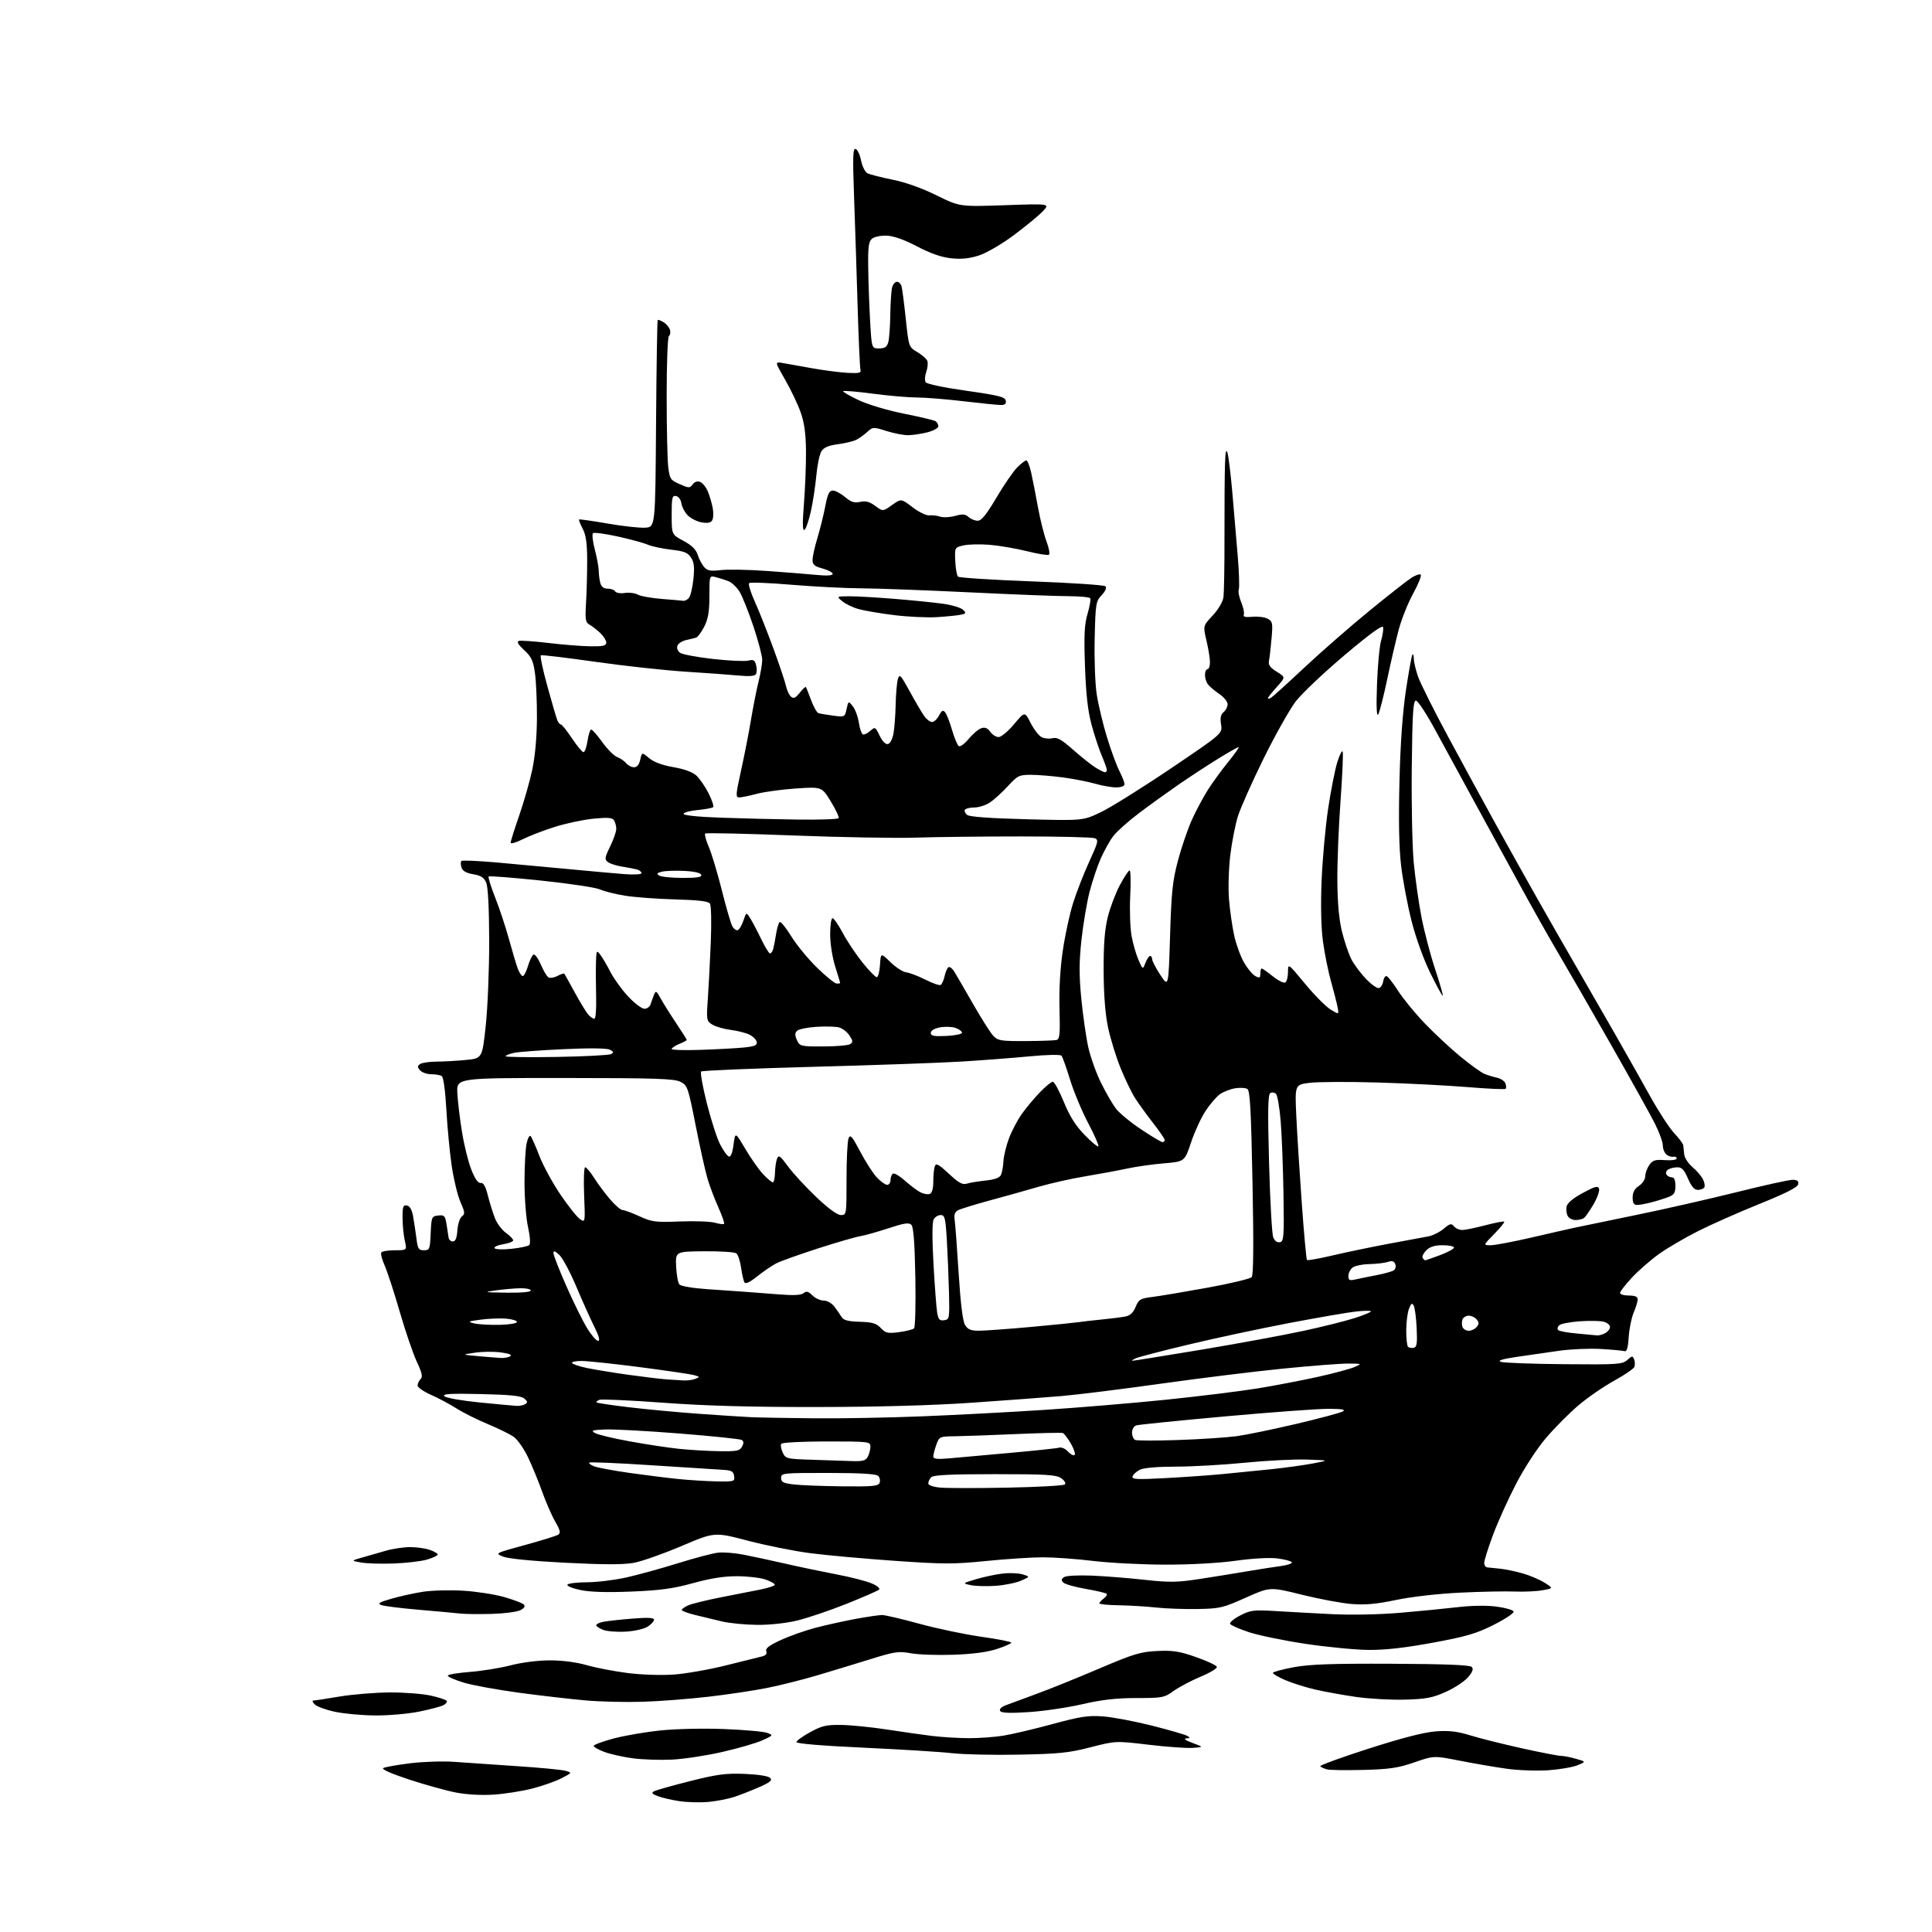 <?xml version="1.0" encoding="UTF-8" standalone="no"?>
<svg 
  version="1.1" 
  xmlns="http://www.w3.org/2000/svg" 
  xmlns:xlink="http://www.w3.org/1999/xlink" 
  xmlns:svg="http://www.w3.org/2000/svg"
  xmlns:rdf="http://www.w3.org/1999/02/22-rdf-syntax-ns#"
  xmlns:cc="http://creativecommons.org/ns#"
  xmlns:dc="http://purl.org/dc/elements/1.1/"
  viewBox="0 0 768 768"
  width="768"
  height="768"
>
<style>svg {background-color: white; }</style>"
<path stroke="none" fill="black" fill-rule="evenodd" d="M281.50,716.30C278.20,716.59 273.02,716.44 269.99,715.98C266.96,715.51 263.13,714.62 261.49,714.00C259.17,713.11 258.83,712.68 260.00,712.06C260.82,711.61 267.25,709.80 274.28,708.03C285.01,705.32 288.48,704.86 295.98,705.15C301.25,705.36 305.40,706.00 306.13,706.73C307.10,707.70 306.21,708.46 301.93,710.35C298.94,711.67 294.48,713.43 292.00,714.26C289.52,715.09 284.80,716.01 281.50,716.30zM196.42,713.38C191.62,713.71 185.71,713.40 181.42,712.59C177.53,711.85 169.10,709.52 162.68,707.41C155.53,705.06 151.53,703.28 152.35,702.83C153.08,702.42 157.91,701.56 163.09,700.92C168.27,700.29 176.10,700.04 180.50,700.36C184.90,700.69 196.00,701.45 205.17,702.05C214.34,702.64 223.12,703.48 224.67,703.90C227.50,704.67 227.50,704.67 223.17,706.90C220.79,708.12 215.57,709.96 211.58,710.98C207.59,712.00 200.77,713.08 196.42,713.38zM542.00,703.57C535.12,703.75 528.60,703.66 527.50,703.35C526.40,703.05 525.19,702.51 524.81,702.15C524.44,701.79 533.08,698.63 544.02,695.12C557.50,690.80 566.15,688.58 570.83,688.24C576.11,687.87 579.35,688.25 584.62,689.88C588.40,691.05 597.58,693.34 605.00,694.98C612.42,696.63 619.40,697.98 620.50,697.99C621.60,698.00 624.30,698.52 626.50,699.15C630.50,700.29 630.50,700.29 627.11,701.70C625.25,702.48 620.03,703.38 615.52,703.70C611.00,704.01 603.53,703.75 598.90,703.10C594.28,702.45 585.89,701.01 580.25,699.90C570.01,697.88 570.01,697.88 562.25,700.56C555.80,702.79 552.41,703.30 542.00,703.57zM267.00,699.48C262.32,699.70 255.35,699.46 251.50,698.95C247.65,698.43 242.59,697.30 240.25,696.42C237.91,695.55 236.00,694.47 236.00,694.03C236.00,693.58 239.52,692.27 243.81,691.11C248.11,689.95 256.55,688.50 262.56,687.88C268.75,687.24 279.81,687.00 288.03,687.33C296.02,687.64 303.67,688.33 305.03,688.86C307.43,689.78 307.38,689.86 303.00,691.83C300.52,692.94 293.32,695.02 287.00,696.46C280.68,697.91 271.68,699.26 267.00,699.48zM405.00,697.50C394.82,697.70 382.90,697.43 378.50,696.92C374.10,696.41 358.35,695.43 343.50,694.74C326.86,693.98 316.53,693.12 316.59,692.50C316.64,691.95 319.11,690.17 322.09,688.54C326.72,686.01 328.50,685.60 334.50,685.69C338.35,685.76 346.45,686.57 352.50,687.50C358.55,688.44 366.65,689.58 370.50,690.06C374.35,690.53 380.88,690.93 385.00,690.95C389.12,690.97 395.37,690.52 398.88,689.95C402.39,689.38 411.16,687.31 418.38,685.35C429.52,682.32 432.56,681.86 438.50,682.30C442.35,682.59 451.11,684.25 457.96,685.98C464.81,687.72 471.11,689.54 471.96,690.04C473.25,690.79 473.17,690.96 471.50,691.05C470.32,691.11 471.35,691.84 474.00,692.83C478.50,694.50 478.50,694.50 474.14,694.81C471.74,694.98 463.87,694.42 456.64,693.56C443.50,692.00 443.50,692.00 433.50,694.57C424.91,696.79 420.90,697.20 405.00,697.50zM149.14,681.92C143.84,681.88 136.60,681.21 133.06,680.44C129.52,679.68 125.93,678.36 125.10,677.52C124.26,676.69 124.01,676.00 124.54,676.00C125.07,675.99 129.78,675.28 135.00,674.40C140.22,673.53 149.22,672.80 155.00,672.77C160.78,672.75 168.11,673.32 171.30,674.04C174.48,674.75 177.31,675.69 177.57,676.12C177.84,676.55 177.26,677.32 176.28,677.84C175.30,678.35 170.96,679.50 166.64,680.39C162.32,681.27 154.45,681.96 149.14,681.92zM408.89,680.59C401.37,681.08 398.08,680.94 397.58,680.14C397.16,679.45 397.99,678.57 399.69,677.91C401.24,677.31 406.68,675.30 411.79,673.44C416.90,671.58 428.15,667.04 436.79,663.35C450.64,657.44 453.39,656.61 460.00,656.30C466.23,656.00 468.85,656.41 475.44,658.72C479.81,660.25 483.53,661.99 483.72,662.59C483.91,663.19 481.01,664.95 477.28,666.50C473.55,668.06 468.72,670.61 466.55,672.17C462.80,674.86 462.08,675.00 451.73,675.00C443.75,675.00 438.02,675.65 430.18,677.46C424.30,678.81 414.73,680.22 408.89,680.59zM255.50,676.48C248.90,676.69 238.78,676.46 233.00,675.96C227.22,675.46 215.30,674.09 206.50,672.91C197.70,671.73 187.69,669.90 184.25,668.84C180.81,667.79 178.00,666.55 178.00,666.10C178.00,665.65 181.94,664.99 186.75,664.62C191.56,664.25 198.88,663.07 203.00,661.99C207.37,660.85 213.84,660.03 218.50,660.02C223.46,660.01 229.07,660.73 233.24,661.93C236.95,662.99 244.32,664.40 249.62,665.07C255.12,665.76 262.97,666.01 267.88,665.66C272.62,665.31 281.90,663.69 288.50,662.04C295.10,660.39 301.55,658.79 302.84,658.48C304.42,658.10 304.99,657.42 304.60,656.40C304.18,655.29 305.70,654.11 310.26,652.00C313.69,650.41 319.88,648.21 324.00,647.12C328.12,646.03 335.32,644.43 340.00,643.56C344.68,642.70 349.47,641.99 350.65,642.00C351.83,642.00 358.50,643.56 365.47,645.47C372.43,647.38 383.50,649.70 390.07,650.63C396.63,651.56 402.00,652.62 402.00,652.98C402.00,653.34 399.41,654.48 396.25,655.51C392.45,656.76 386.59,657.53 379.00,657.79C372.68,658.01 365.07,657.75 362.10,657.20C357.23,656.31 355.65,656.54 346.10,659.52C340.27,661.33 330.77,664.22 325.00,665.94C319.23,667.66 310.23,669.92 305.00,670.97C299.77,672.02 289.20,673.61 281.50,674.49C273.80,675.38 262.10,676.28 255.50,676.48zM558.50,675.63C553.00,675.79 544.23,675.30 539.00,674.55C533.77,673.79 526.43,672.46 522.68,671.59C518.93,670.71 513.65,669.04 510.93,667.88C508.22,666.71 506.00,665.42 506.00,665.01C506.00,664.61 509.71,663.59 514.25,662.75C520.62,661.58 529.51,661.26 553.20,661.37C574.11,661.46 584.25,661.85 585.01,662.61C585.81,663.41 585.43,664.52 583.60,666.70C582.22,668.34 578.25,670.96 574.79,672.52C569.48,674.91 566.95,675.39 558.50,675.63zM544.00,655.87C538.77,655.82 527.52,654.73 519.00,653.46C510.48,652.18 500.34,650.09 496.48,648.82C492.62,647.54 489.24,646.05 488.98,645.50C488.72,644.95 490.52,643.45 493.00,642.17C497.09,640.06 498.37,639.90 507.00,640.42C512.23,640.74 522.34,641.29 529.48,641.65C537.09,642.04 548.25,641.81 556.48,641.12C564.19,640.46 574.55,639.45 579.50,638.87C585.00,638.22 590.99,638.13 594.92,638.65C598.45,639.12 601.50,640.00 601.70,640.61C601.91,641.21 598.34,643.59 593.79,645.89C586.83,649.39 582.92,650.54 569.50,653.01C558.42,655.05 550.58,655.93 544.00,655.87zM248.75,648.60C245.31,648.80 241.26,648.48 239.75,647.90C238.24,647.31 237.00,646.48 237.00,646.04C237.00,645.61 238.25,645.00 239.77,644.70C241.30,644.39 246.47,643.82 251.27,643.43C257.45,642.93 260.00,643.05 260.00,643.84C260.00,644.45 258.87,645.69 257.50,646.59C256.09,647.52 252.28,648.39 248.75,648.60zM301.00,645.91C296.32,645.87 290.02,645.26 287.00,644.55C283.98,643.85 279.14,642.68 276.25,641.96C273.36,641.25 271.00,640.36 271.00,639.99C271.00,639.62 272.13,638.81 273.51,638.18C274.89,637.55 280.63,636.13 286.26,635.02C291.89,633.92 299.09,632.50 302.25,631.87C305.41,631.24 308.00,630.37 308.00,629.94C308.00,629.51 306.31,628.58 304.25,627.87C302.19,627.16 297.12,626.58 293.00,626.57C287.84,626.55 282.38,627.41 275.50,629.32C267.60,631.50 262.45,632.21 251.00,632.67C241.31,633.07 234.59,632.87 230.74,632.06C227.57,631.40 225.23,630.44 225.55,629.93C225.86,629.42 229.35,628.99 233.31,628.98C237.26,628.97 244.32,628.10 249.00,627.06C253.68,626.01 262.90,623.47 269.50,621.41C276.10,619.35 283.23,617.47 285.34,617.22C287.45,616.97 291.95,617.31 295.34,617.96C298.73,618.61 306.23,620.22 312.00,621.54C317.77,622.86 327.00,624.79 332.50,625.84C338.00,626.88 344.27,628.49 346.43,629.39C348.72,630.36 349.97,631.40 349.43,631.90C348.92,632.37 343.10,634.91 336.50,637.55C329.90,640.18 321.12,643.16 317.00,644.16C312.52,645.25 306.07,645.95 301.00,645.91zM195.53,641.55C190.57,641.69 184.93,641.63 183.00,641.41C181.07,641.19 173.68,640.52 166.57,639.91C159.45,639.30 152.71,638.46 151.58,638.04C149.92,637.43 150.69,636.94 155.51,635.54C158.81,634.58 164.43,633.33 168.00,632.77C171.57,632.21 178.78,632.01 184.00,632.32C189.22,632.63 196.58,633.76 200.34,634.83C204.10,635.90 207.64,637.24 208.20,637.80C208.89,638.49 208.47,639.22 206.89,640.06C205.61,640.74 200.50,641.41 195.53,641.55zM476.00,639.61C470.77,639.70 463.35,639.43 459.50,639.01C455.65,638.59 449.01,638.19 444.75,638.12C440.49,638.06 437.00,637.71 437.00,637.36C437.00,637.01 437.79,636.15 438.75,635.44C439.71,634.74 440.22,633.89 439.89,633.55C439.55,633.22 435.81,632.34 431.57,631.61C427.33,630.87 423.34,629.74 422.69,629.09C421.79,628.19 421.87,627.68 423.01,626.92C423.85,626.36 428.65,626.11 434.00,626.33C439.23,626.55 448.68,627.30 455.00,628.00C464.96,629.09 467.90,629.05 477.00,627.65C482.77,626.76 491.32,625.38 496.00,624.58C500.68,623.79 506.65,622.86 509.27,622.51C511.89,622.16 513.80,621.48 513.50,621.01C513.21,620.53 510.61,619.85 507.73,619.49C504.66,619.11 497.84,619.49 491.22,620.42C484.48,621.36 473.19,621.99 463.22,621.97C454.02,621.95 441.10,621.29 434.50,620.49C427.90,619.69 418.90,619.05 414.50,619.05C410.10,619.06 399.98,619.72 392.00,620.52C379.15,621.82 374.99,621.81 355.50,620.44C343.40,619.59 328.32,618.23 322.00,617.40C315.68,616.58 304.55,614.35 297.28,612.45C284.06,608.98 284.06,608.98 270.92,614.57C263.69,617.65 255.17,620.65 251.99,621.24C247.84,622.01 240.11,622.00 224.74,621.22C211.61,620.55 202.01,619.60 200.00,618.78C196.72,617.44 196.72,617.44 208.61,614.19C215.15,612.40 221.11,610.55 221.86,610.09C222.96,609.40 222.74,608.40 220.71,604.87C219.33,602.47 217.00,597.12 215.53,593.00C214.06,588.88 211.53,582.71 209.90,579.30C208.28,575.89 205.72,572.23 204.22,571.17C202.72,570.11 198.08,567.83 193.89,566.09C189.71,564.35 184.11,561.56 181.46,559.87C178.81,558.19 174.25,555.76 171.32,554.46C168.39,553.17 166.00,551.50 166.00,550.76C166.00,550.01 166.54,548.86 167.19,548.21C168.11,547.29 167.76,545.71 165.67,541.26C164.19,538.09 161.15,529.20 158.92,521.50C156.69,513.80 154.00,505.54 152.94,503.14C151.88,500.74 151.26,498.38 151.57,497.89C151.87,497.40 154.29,497.00 156.95,497.00C161.79,497.00 161.79,497.00 160.92,493.25C160.44,491.19 160.04,487.10 160.02,484.18C160.00,479.64 160.26,478.90 161.75,479.19C162.90,479.41 163.74,480.88 164.22,483.51C164.61,485.71 165.20,489.64 165.53,492.25C166.05,496.43 166.41,497.00 168.52,497.00C170.77,497.00 170.93,496.62 171.20,490.25C171.49,483.75 171.60,483.49 174.19,483.19C176.61,482.91 176.95,483.26 177.51,486.69C177.85,488.79 178.22,491.18 178.33,492.00C178.44,492.82 179.20,493.50 180.01,493.50C181.06,493.50 181.59,492.18 181.82,489.06C181.99,486.62 182.80,484.14 183.61,483.54C184.90,482.60 184.83,481.86 183.03,477.80C181.90,475.24 180.33,468.72 179.54,463.32C178.76,457.92 177.81,447.88 177.43,441.00C177.02,433.65 176.27,428.20 175.62,427.77C175.00,427.36 173.09,427.02 171.37,427.02C169.65,427.01 167.66,426.29 166.94,425.42C165.85,424.12 165.87,423.69 167.06,422.94C167.85,422.44 170.75,422.02 173.50,422.01C176.25,422.00 181.47,421.71 185.10,421.36C191.70,420.74 191.70,420.74 193.10,407.62C193.87,400.40 194.48,385.27 194.46,374.00C194.43,360.91 194.00,352.54 193.27,350.85C192.40,348.83 191.16,348.03 188.10,347.52C185.33,347.05 183.89,346.22 183.45,344.84C183.10,343.75 183.09,342.58 183.42,342.25C183.75,341.92 190.21,342.20 197.76,342.87C205.32,343.55 218.03,344.72 226.00,345.48C233.97,346.24 243.76,347.12 247.75,347.44C252.02,347.78 255.00,347.63 255.00,347.07C255.00,346.56 254.21,345.91 253.25,345.64C252.29,345.37 249.63,344.86 247.34,344.50C245.06,344.15 242.49,343.33 241.64,342.68C240.26,341.63 240.36,340.95 242.53,336.50C243.88,333.75 244.98,330.60 244.98,329.50C244.97,328.40 244.57,326.87 244.09,326.11C243.40,325.02 241.65,324.88 235.90,325.44C231.88,325.84 224.97,327.30 220.55,328.70C216.12,330.09 210.36,332.31 207.75,333.63C205.14,334.95 203.00,335.56 203.00,334.98C203.00,334.39 204.52,329.54 206.39,324.18C208.25,318.83 210.59,310.63 211.58,305.97C212.71,300.66 213.40,293.03 213.44,285.50C213.47,278.90 213.12,270.82 212.65,267.55C211.95,262.58 211.23,261.06 208.35,258.42C206.06,256.33 205.33,255.10 206.19,254.79C206.91,254.54 212.22,254.90 218.00,255.59C223.78,256.28 231.31,256.88 234.75,256.92C239.75,256.98 241.00,256.69 241.00,255.45C241.00,254.60 239.96,252.92 238.69,251.70C237.42,250.49 235.51,249.00 234.44,248.38C232.71,247.39 232.55,246.42 232.97,239.38C233.23,235.05 233.43,227.45 233.41,222.50C233.39,215.88 232.91,212.62 231.62,210.16C230.65,208.32 230.00,206.68 230.18,206.51C230.35,206.34 235.45,207.06 241.50,208.11C247.55,209.17 254.30,209.91 256.50,209.76C260.50,209.50 260.50,209.50 260.79,168.54C260.95,146.01 261.25,127.42 261.45,127.22C261.64,127.02 262.72,127.43 263.84,128.13C264.96,128.83 266.08,130.21 266.34,131.20C266.60,132.19 266.40,133.25 265.91,133.56C265.41,133.87 265.00,144.52 265.01,157.31C265.01,170.06 265.29,182.80 265.63,185.61C266.21,190.39 266.50,190.84 270.19,192.46C273.85,194.08 274.22,194.09 275.34,192.55C276.10,191.51 277.21,191.14 278.31,191.57C279.28,191.94 280.66,193.65 281.38,195.37C282.10,197.09 282.97,200.07 283.33,202.00C283.68,203.93 283.57,206.12 283.09,206.88C282.48,207.85 281.19,208.07 278.77,207.62C276.87,207.26 274.39,205.96 273.25,204.73C272.11,203.51 271.02,201.38 270.84,200.01C270.65,198.61 269.73,197.37 268.75,197.19C267.20,196.89 267.00,197.76 267.00,204.68C267.01,212.50 267.01,212.50 271.69,215.00C274.97,216.75 276.66,218.40 277.32,220.50C277.84,222.15 278.99,224.34 279.88,225.36C281.21,226.89 282.40,227.11 286.58,226.62C289.38,226.29 297.70,226.45 305.08,226.98C312.46,227.51 321.31,228.22 324.75,228.55C328.80,228.95 331.00,228.79 331.00,228.12C331.00,227.55 329.20,226.59 327.00,226.00C323.77,225.13 323.00,224.47 323.00,222.57C323.00,221.27 323.87,217.35 324.93,213.86C325.99,210.36 327.40,204.69 328.06,201.25C329.00,196.35 329.65,195.00 331.05,195.00C332.04,195.00 334.23,196.16 335.91,197.58C338.31,199.60 339.63,200.02 341.94,199.51C344.14,199.03 345.67,199.43 347.93,201.11C350.96,203.35 350.96,203.35 354.59,200.76C358.22,198.18 358.22,198.18 362.76,201.64C365.25,203.55 368.24,205.00 369.40,204.87C370.55,204.73 372.50,204.96 373.72,205.37C374.93,205.78 377.61,205.65 379.67,205.08C382.63,204.26 383.73,204.35 385.03,205.53C385.92,206.34 387.56,207.00 388.67,207.00C390.14,207.00 392.12,204.55 396.09,197.84C399.06,192.80 402.77,187.40 404.33,185.84C405.88,184.28 407.52,183.00 407.98,183.00C408.43,183.00 409.29,185.14 409.88,187.75C410.47,190.36 411.69,196.55 412.58,201.50C413.48,206.45 415.02,212.64 416.01,215.25C417.00,217.86 417.42,220.24 416.95,220.53C416.47,220.83 412.58,220.19 408.29,219.12C404.01,218.05 397.35,216.91 393.50,216.58C389.65,216.26 384.93,216.36 383.00,216.81C379.50,217.63 379.50,217.63 379.73,223.00C379.86,225.95 380.35,228.75 380.81,229.21C381.27,229.67 394.44,230.52 410.07,231.10C425.71,231.67 438.92,232.56 439.44,233.06C440.01,233.62 439.44,234.97 437.94,236.57C435.62,239.03 435.48,239.90 435.15,253.82C434.96,261.90 435.32,271.85 435.96,275.99C436.60,280.12 438.42,287.77 440.02,293.00C441.62,298.23 443.85,304.28 444.96,306.46C446.08,308.64 447.00,311.00 447.00,311.71C447.00,312.50 445.72,313.00 443.68,313.00C441.86,313.00 438.14,312.35 435.43,311.56C432.72,310.77 426.98,309.65 422.68,309.06C418.38,308.48 412.59,308.00 409.82,308.00C405.13,308.00 404.50,308.31 400.63,312.52C398.34,315.01 395.13,317.93 393.49,319.02C391.84,320.10 389.06,320.99 387.31,320.99C385.55,321.00 383.87,321.40 383.57,321.89C383.27,322.37 383.65,323.30 384.42,323.93C385.34,324.70 393.47,325.29 408.16,325.67C430.50,326.24 430.50,326.24 437.57,322.87C441.45,321.02 453.93,313.23 465.30,305.56C485.96,291.61 485.96,291.61 485.39,288.01C484.97,285.40 485.25,284.04 486.40,283.08C487.28,282.35 488.00,280.94 488.00,279.95C488.00,278.95 486.54,277.14 484.75,275.91C482.96,274.69 480.94,273.00 480.25,272.15C479.56,271.31 479.00,269.58 479.00,268.31C479.00,267.04 479.45,266.00 480.00,266.00C480.55,266.00 480.99,264.76 480.98,263.25C480.98,261.74 480.35,257.86 479.59,254.64C478.21,248.78 478.21,248.78 482.01,244.74C484.12,242.50 486.04,239.33 486.31,237.60C486.58,235.90 486.78,225.05 486.75,213.50C486.73,201.95 486.81,189.12 486.94,185.00C487.10,179.70 487.40,178.24 487.94,180.03C488.36,181.42 489.22,188.39 489.85,195.53C490.48,202.66 491.44,213.98 491.99,220.67C492.55,227.36 492.75,233.50 492.44,234.30C492.13,235.11 492.56,237.41 493.40,239.41C494.23,241.41 494.70,243.61 494.44,244.30C494.09,245.21 495.03,245.45 497.87,245.18C500.02,244.98 502.74,245.32 503.91,245.95C505.86,247.00 506.00,247.66 505.46,253.80C505.14,257.48 504.68,261.48 504.44,262.67C504.11,264.31 504.86,265.37 507.53,267.02C511.05,269.20 511.05,269.20 507.53,273.10C505.59,275.25 504.00,277.26 504.00,277.56C504.00,277.87 504.56,277.78 505.25,277.37C505.94,276.96 511.90,271.56 518.50,265.38C525.10,259.19 536.73,249.04 544.34,242.81C551.95,236.59 559.51,230.66 561.14,229.63C562.76,228.60 564.40,228.07 564.78,228.45C565.16,228.82 563.81,232.16 561.79,235.86C559.76,239.56 557.19,245.95 556.08,250.05C554.97,254.15 552.88,263.12 551.44,270.00C550.00,276.87 548.39,283.17 547.86,284.00C547.22,284.99 547.06,280.87 547.38,272.00C547.65,264.57 548.38,256.79 549.00,254.69C549.62,252.60 549.98,250.19 549.81,249.34C549.60,248.27 544.79,251.75 534.50,260.43C526.25,267.39 517.52,275.65 515.10,278.79C512.69,281.93 506.94,292.15 502.32,301.50C497.71,310.85 493.10,321.21 492.07,324.53C491.04,327.85 489.68,334.81 489.05,340.01C488.42,345.21 488.19,353.07 488.55,357.48C488.90,361.89 489.84,368.41 490.63,371.98C491.43,375.54 493.20,380.37 494.57,382.71C495.94,385.05 497.95,387.44 499.03,388.02C500.69,388.90 501.00,388.75 501.00,387.04C501.00,385.92 501.25,385.00 501.56,385.00C501.87,385.00 503.86,386.40 505.98,388.11C508.11,389.81 510.33,390.91 510.92,390.55C511.52,390.18 512.00,388.30 512.00,386.37C512.00,382.87 512.00,382.87 518.75,391.03C522.46,395.52 527.03,400.13 528.89,401.28C532.28,403.37 532.28,403.37 531.72,400.44C531.42,398.82 530.24,394.20 529.11,390.17C527.98,386.14 526.53,378.94 525.89,374.17C525.15,368.67 524.96,359.83 525.36,350.00C525.72,341.48 526.88,328.65 527.95,321.50C529.02,314.35 530.66,306.02 531.59,303.00C532.52,299.98 533.49,298.09 533.74,298.81C534.00,299.53 533.60,308.53 532.85,318.81C532.11,329.09 531.55,343.35 531.62,350.50C531.70,359.23 532.32,365.80 533.50,370.50C534.47,374.35 536.10,379.17 537.13,381.21C538.15,383.24 540.77,386.78 542.94,389.06C545.11,391.34 547.47,393.01 548.19,392.77C548.91,392.54 549.64,391.37 549.82,390.17C550.00,388.98 550.56,388.00 551.08,388.00C551.60,388.00 553.67,390.59 555.68,393.75C557.69,396.91 562.52,402.81 566.42,406.86C570.31,410.92 576.71,416.86 580.63,420.08C584.55,423.30 588.83,426.37 590.13,426.90C591.43,427.43 593.69,428.11 595.14,428.42C596.59,428.73 598.06,429.73 598.41,430.63C598.76,431.54 598.81,432.52 598.52,432.82C598.23,433.11 591.35,432.80 583.24,432.13C575.13,431.46 559.05,430.64 547.50,430.31C535.95,429.97 523.85,430.04 520.60,430.44C514.71,431.18 514.71,431.18 515.31,443.84C515.64,450.80 516.62,466.38 517.49,478.45C518.36,490.53 519.28,500.62 519.54,500.87C519.79,501.13 524.39,500.31 529.75,499.05C535.11,497.79 545.12,495.71 552.00,494.42C558.88,493.14 565.95,491.82 567.72,491.50C569.49,491.18 572.25,489.82 573.86,488.47C576.39,486.33 576.93,486.21 578.01,487.51C578.69,488.33 580.20,488.97 581.37,488.94C582.54,488.91 586.65,488.06 590.50,487.05C594.35,486.04 597.70,485.40 597.94,485.63C598.18,485.86 596.40,488.06 593.98,490.52C589.58,495.00 589.58,495.00 592.56,495.00C594.19,495.00 601.37,493.65 608.52,492.00C615.66,490.34 623.52,488.56 626.00,488.02C628.48,487.49 639.50,485.21 650.50,482.95C661.50,480.70 679.38,476.63 690.22,473.93C701.07,471.22 711.12,469.00 712.55,469.00C714.48,469.00 715.06,469.45 714.81,470.75C714.58,471.97 709.92,474.34 699.49,478.55C691.24,481.88 680.23,486.75 675.02,489.38C669.80,492.01 662.82,496.09 659.52,498.45C656.21,500.82 651.36,505.04 648.75,507.83C646.14,510.63 644.00,513.38 644.00,513.96C644.00,514.53 645.58,515.00 647.50,515.00C649.98,515.00 651.00,515.45 651.00,516.53C651.00,517.37 650.29,519.74 649.41,521.78C648.54,523.83 647.65,528.20 647.44,531.50C647.17,535.78 646.69,537.39 645.78,537.11C645.08,536.89 640.86,536.50 636.42,536.24C631.98,535.98 624.55,536.29 619.92,536.93C615.29,537.57 607.67,538.67 603.00,539.37C596.97,540.28 595.13,540.86 596.68,541.37C597.87,541.76 609.19,542.18 621.82,542.29C643.09,542.48 644.94,542.36 646.87,540.61C648.76,538.91 649.02,538.89 649.59,540.36C649.93,541.26 649.98,542.61 649.69,543.36C649.40,544.11 645.79,546.58 641.66,548.85C637.53,551.12 631.15,555.51 627.49,558.62C623.82,561.73 618.03,567.56 614.60,571.57C610.99,575.80 605.98,583.48 602.67,589.85C599.53,595.89 595.40,605.03 593.49,610.17C591.57,615.30 590.01,620.29 590.00,621.25C590.00,622.21 590.56,623.03 591.25,623.07C591.94,623.11 594.30,623.35 596.50,623.60C598.70,623.85 602.75,624.71 605.50,625.51C608.25,626.31 612.08,627.95 614.00,629.16C617.50,631.37 617.50,631.37 613.12,632.16C610.71,632.59 605.76,632.81 602.12,632.66C598.48,632.51 588.75,632.70 580.50,633.10C571.70,633.52 561.16,634.72 555.00,636.00C547.13,637.65 542.67,638.05 537.23,637.61C533.23,637.29 524.31,635.62 517.41,633.90C504.86,630.78 504.86,630.78 495.18,635.11C486.13,639.17 484.89,639.46 476.00,639.61zM395.88,630.38C392.37,630.64 387.93,630.53 386.00,630.13C382.50,629.41 382.50,629.41 388.00,627.76C391.02,626.86 395.75,625.84 398.50,625.52C401.25,625.19 404.85,625.34 406.50,625.84C409.50,626.76 409.50,626.76 405.88,628.34C403.89,629.21 399.39,630.13 395.88,630.38zM156.58,621.51C151.59,621.70 145.70,621.52 143.50,621.12C139.50,620.40 139.50,620.40 144.00,619.13C146.47,618.43 150.72,617.22 153.43,616.43C156.14,615.64 160.46,615.00 163.03,615.00C165.60,615.00 169.12,615.49 170.85,616.10C172.58,616.70 174.00,617.53 174.00,617.94C174.00,618.35 172.12,619.25 169.83,619.93C167.54,620.62 161.58,621.33 156.58,621.51zM400.48,591.36C412.57,591.13 422.84,590.56 423.31,590.09C423.79,589.61 423.14,588.51 421.86,587.62C419.89,586.24 416.03,586.00 395.48,586.00C378.08,586.00 371.07,586.33 370.20,587.20C369.54,587.86 369.00,588.96 369.00,589.65C369.00,590.40 370.87,591.07 373.75,591.34C376.36,591.59 388.39,591.60 400.48,591.36zM334.78,590.84C346.92,590.98 349.15,590.77 349.66,589.43C349.99,588.57 349.74,587.34 349.10,586.70C348.30,585.90 342.11,585.53 329.22,585.52C311.16,585.50 310.50,585.57 310.50,587.50C310.50,589.15 311.36,589.60 315.50,590.09C318.25,590.42 326.93,590.76 334.78,590.84zM284.82,588.87C291.87,589.00 292.13,588.92 291.82,586.75C291.55,584.84 290.82,584.46 287.00,584.25C284.52,584.12 271.77,583.30 258.64,582.44C245.52,581.58 234.55,581.12 234.26,581.41C233.96,581.70 234.86,582.38 236.25,582.91C237.64,583.44 243.89,584.60 250.14,585.49C256.39,586.37 265.10,587.47 269.50,587.92C273.90,588.37 280.79,588.79 284.82,588.87zM463.12,587.58C470.48,587.19 480.77,586.47 486.00,585.97C491.23,585.47 500.00,584.59 505.50,584.02C511.00,583.44 518.42,582.41 522.00,581.73C528.50,580.50 528.50,580.50 519.50,580.20C514.55,580.04 503.47,580.60 494.87,581.45C486.28,582.30 473.90,583.01 467.37,583.01C459.95,583.02 454.59,583.49 453.08,584.26C451.75,584.94 450.45,586.13 450.20,586.90C449.81,588.07 451.88,588.18 463.12,587.58zM338.21,580.79C342.97,580.96 344.10,580.68 344.96,579.07C345.53,578.00 346.00,576.20 346.00,575.07C346.00,573.06 345.52,573.00 328.56,573.00C318.95,573.00 310.86,573.42 310.55,573.93C310.23,574.43 310.50,575.99 311.13,577.39C312.25,579.83 312.68,579.95 322.40,580.26C327.95,580.43 335.07,580.67 338.21,580.79zM377.75,579.68C381.46,579.34 392.38,578.36 402.00,577.50C411.62,576.64 420.21,575.72 421.08,575.46C421.95,575.19 423.48,575.87 424.47,576.96C425.46,578.06 426.66,578.71 427.13,578.42C427.61,578.13 426.98,576.12 425.75,573.96C424.51,571.80 423.05,569.87 422.50,569.66C421.95,569.45 413.40,569.64 403.50,570.08C393.60,570.51 382.78,570.90 379.45,570.94C373.53,571.00 373.38,571.07 372.20,574.32C371.54,576.15 371.00,578.24 371.00,578.97C371.00,579.99 372.51,580.15 377.75,579.68zM285.71,576.87C292.90,576.98 294.06,576.76 294.97,575.06C295.71,573.68 295.68,572.92 294.86,572.41C294.23,572.02 283.09,570.87 270.11,569.84C257.12,568.81 243.80,568.09 240.50,568.24C235.38,568.46 234.80,568.67 236.52,569.66C237.64,570.30 243.83,571.79 250.30,572.96C256.76,574.14 265.53,575.47 269.77,575.92C274.02,576.37 281.20,576.79 285.71,576.87zM468.50,572.42C477.30,572.12 487.68,571.43 491.56,570.91C495.44,570.38 506.14,568.17 515.33,566.01C524.53,563.84 532.82,561.62 533.77,561.07C535.05,560.33 533.55,560.05 528.10,560.03C524.03,560.01 505.58,561.36 487.10,563.03C468.62,564.70 452.71,566.31 451.75,566.60C450.73,566.91 450.00,568.12 450.00,569.48C450.00,570.78 450.56,572.09 451.25,572.40C451.94,572.72 459.70,572.73 468.50,572.42zM323.50,563.80C333.95,563.91 353.30,563.55 366.50,563.02C379.70,562.49 401.52,561.34 415.00,560.46C428.48,559.59 450.30,557.76 463.50,556.41C476.70,555.05 493.12,553.02 500.00,551.90C506.88,550.77 517.62,548.71 523.87,547.33C530.12,545.94 536.65,544.19 538.37,543.44C541.50,542.08 541.50,542.08 536.00,542.04C532.98,542.02 521.27,542.92 510.00,544.05C498.73,545.17 476.90,547.87 461.50,550.03C446.10,552.20 428.32,554.41 422.00,554.95C415.68,555.49 399.70,556.68 386.50,557.59C370.99,558.67 349.23,559.28 325.00,559.31C298.53,559.35 280.49,558.84 263.66,557.61C250.55,556.64 239.13,556.12 238.27,556.45C237.41,556.78 236.91,557.25 237.15,557.49C237.40,557.73 243.20,558.60 250.05,559.41C256.90,560.23 269.25,561.39 277.50,561.98C285.75,562.58 295.20,563.19 298.50,563.35C301.80,563.50 313.05,563.70 323.50,563.80zM205.50,558.87C206.60,558.92 208.08,558.60 208.80,558.15C209.82,557.50 209.74,557.03 208.39,555.91C207.13,554.87 202.65,554.41 191.10,554.16C178.90,553.89 175.76,554.08 176.67,555.03C177.32,555.70 183.58,556.80 190.67,557.50C197.73,558.20 204.40,558.81 205.50,558.87zM272.00,548.76C273.38,548.81 275.38,548.52 276.45,548.10C278.25,547.39 278.22,547.29 275.95,546.64C274.60,546.26 264.95,544.84 254.50,543.48C244.05,542.12 233.56,541.01 231.19,541.00C228.82,541.00 227.11,541.37 227.40,541.83C227.68,542.29 230.29,543.17 233.20,543.78C236.12,544.40 243.45,545.60 249.50,546.46C255.55,547.31 262.52,548.15 265.00,548.33C267.48,548.51 270.62,548.70 272.00,548.76zM450.08,540.93C450.39,540.97 462.61,539.01 477.22,536.58C491.82,534.14 510.24,530.75 518.14,529.04C526.04,527.33 535.31,525.01 538.75,523.88C542.19,522.76 545.00,521.58 545.00,521.28C545.00,520.97 542.41,520.99 539.25,521.32C536.09,521.65 523.96,523.74 512.30,525.96C500.64,528.19 482.64,532.04 472.30,534.52C461.96,536.99 452.60,539.44 451.50,539.94C450.40,540.45 449.76,540.90 450.08,540.93zM199.00,539.81C200.38,539.90 202.10,539.59 202.83,539.12C203.71,538.57 202.42,538.05 199.08,537.61C196.29,537.23 191.64,537.28 188.75,537.72C183.50,538.50 183.50,538.50 190.00,539.08C193.57,539.39 197.62,539.73 199.00,539.81zM561.95,535.77C563.21,535.53 563.43,534.12 563.15,527.99C562.96,523.87 562.43,519.83 561.97,519.00C561.32,517.81 560.92,518.09 560.07,520.32C559.48,521.86 559.00,525.73 559.00,528.90C559.00,532.07 559.32,534.98 559.70,535.37C560.09,535.75 561.10,535.94 561.95,535.77zM237.73,533.00C238.62,533.00 238.13,531.18 236.18,527.25C234.61,524.09 231.39,516.91 229.02,511.29C226.65,505.68 223.65,500.08 222.36,498.87C220.62,497.24 220.00,497.04 220.00,498.12C220.00,498.93 222.27,504.75 225.05,511.05C227.82,517.35 231.52,524.86 233.26,527.75C235.00,530.64 237.01,533.00 237.73,533.00zM634.82,530.84C635.54,530.93 637.00,530.53 638.07,529.96C639.13,529.40 640.00,528.28 640.00,527.48C640.00,526.69 638.84,525.75 637.42,525.39C636.00,525.03 631.69,524.97 627.85,525.24C624.00,525.52 620.36,526.24 619.75,526.85C619.13,527.47 618.98,528.31 619.40,528.73C619.82,529.15 623.16,529.77 626.83,530.09C630.50,530.42 634.09,530.76 634.82,530.84zM357.39,529.55C360.20,529.18 362.89,528.50 363.36,528.03C363.83,527.57 364.05,518.39 363.86,507.64C363.61,493.98 363.13,487.73 362.28,486.88C361.31,485.91 359.41,486.20 353.28,488.22C349.00,489.64 343.88,491.08 341.89,491.42C339.91,491.76 332.26,493.98 324.89,496.36C317.53,498.74 310.15,501.38 308.50,502.24C306.85,503.10 303.48,505.41 301.02,507.36C297.94,509.81 296.33,510.54 295.89,509.71C295.54,509.04 294.95,506.40 294.58,503.83C294.21,501.26 293.36,498.74 292.70,498.23C292.04,497.72 286.32,497.34 280.00,497.40C268.50,497.50 268.50,497.50 268.77,503.43C268.93,506.69 269.50,509.90 270.05,510.56C270.62,511.25 275.21,512.05 280.78,512.44C286.12,512.81 292.98,513.29 296.00,513.50C299.02,513.72 305.22,514.19 309.77,514.55C315.51,515.01 318.47,514.85 319.45,514.04C320.57,513.12 321.30,513.30 322.93,514.93C324.07,516.07 326.09,517.00 327.43,517.00C328.81,517.00 330.64,518.03 331.68,519.39C332.68,520.71 333.96,522.56 334.53,523.51C335.30,524.81 337.08,525.28 341.77,525.43C346.83,525.58 348.39,526.04 350.14,527.92C352.04,529.95 352.87,530.14 357.39,529.55zM389.27,528.98C391.60,528.97 400.70,528.30 409.50,527.51C418.30,526.71 426.85,525.85 428.50,525.61C430.15,525.36 434.43,524.87 438.00,524.52C441.57,524.17 445.75,523.64 447.27,523.35C449.22,522.99 450.45,521.85 451.43,519.52C452.68,516.52 453.30,516.15 458.15,515.55C461.09,515.18 470.93,513.53 480.00,511.88C489.07,510.22 496.97,508.34 497.55,507.69C498.27,506.87 498.38,495.09 497.89,470.12C497.33,441.34 496.91,433.56 495.84,432.88C495.10,432.42 492.93,432.29 491.00,432.61C489.07,432.92 486.38,433.97 485.00,434.92C483.62,435.88 481.04,438.87 479.26,441.56C477.47,444.26 474.87,449.90 473.47,454.10C470.92,461.75 470.92,461.75 462.71,462.44C458.19,462.82 451.57,463.76 448.00,464.53C444.43,465.30 437.00,466.68 431.50,467.59C426.00,468.50 417.68,470.36 413.00,471.72C408.32,473.09 399.57,475.54 393.55,477.17C387.53,478.80 381.81,480.57 380.83,481.09C379.60,481.75 379.19,482.88 379.48,484.77C379.71,486.27 380.43,495.82 381.07,506.00C381.85,518.31 382.71,525.25 383.64,526.75C384.74,528.51 385.96,529.00 389.27,528.98zM583.85,529.00C584.90,529.00 586.32,528.33 587.00,527.50C587.99,526.30 587.99,525.70 587.00,524.50C586.32,523.67 584.90,523.00 583.85,523.00C582.80,523.00 581.68,523.67 581.36,524.50C581.05,525.33 581.05,526.67 581.36,527.50C581.68,528.33 582.80,529.00 583.85,529.00zM198.50,526.65C202.40,526.57 205.50,526.06 205.50,525.50C205.50,524.95 203.47,524.35 201.00,524.17C198.53,523.99 194.03,524.18 191.00,524.59C186.00,525.27 185.77,525.41 188.50,526.07C190.15,526.47 194.65,526.73 198.50,526.65zM375.31,524.81C377.43,524.51 377.49,524.16 377.23,513.50C377.08,507.45 376.69,498.11 376.37,492.75C375.85,484.13 375.57,483.00 373.93,483.00C372.91,483.00 371.65,483.79 371.13,484.76C370.54,485.86 370.52,492.59 371.08,502.51C371.57,511.31 372.23,519.99 372.54,521.81C373.01,524.52 373.52,525.07 375.31,524.81zM201.25,513.86C207.18,513.94 211.00,513.61 211.00,513.00C211.00,512.45 209.09,512.04 206.75,512.10C204.41,512.15 200.03,512.54 197.00,512.96C191.97,513.65 192.34,513.73 201.25,513.86zM538.75,508.61C540.26,508.27 544.00,507.51 547.06,506.92C550.12,506.34 553.22,505.48 553.96,505.03C554.71,504.56 555.01,503.47 554.65,502.53C554.18,501.30 553.41,501.06 551.75,501.62C550.51,502.04 547.18,502.43 544.34,502.50C541.50,502.56 538.46,503.20 537.59,503.93C536.71,504.65 536.00,506.14 536.00,507.24C536.00,508.90 536.46,509.13 538.75,508.61zM566.52,501.00C566.74,501.00 569.42,500.07 572.46,498.93C575.51,497.79 578.00,496.44 578.00,495.93C578.00,495.42 575.98,495.00 573.50,495.00C570.31,495.00 568.41,495.59 566.96,497.04C565.84,498.16 565.20,499.51 565.52,500.04C565.85,500.57 566.30,501.00 566.52,501.00zM203.33,496.42C206.73,496.06 209.90,495.39 210.40,494.93C210.92,494.45 210.72,491.50 209.90,487.80C209.13,484.34 208.50,476.32 208.50,470.00C208.50,463.68 208.87,456.75 209.32,454.62C209.77,452.49 210.50,451.14 210.94,451.62C211.37,452.10 212.94,455.65 214.42,459.50C215.90,463.35 219.67,470.27 222.80,474.89C225.94,479.50 229.43,483.89 230.58,484.64C232.64,486.01 232.65,485.96 232.20,475.01C231.95,468.95 232.14,464.00 232.62,464.00C233.10,464.00 234.71,465.92 236.19,468.25C237.66,470.59 240.51,474.41 242.51,476.75C244.52,479.09 246.74,481.00 247.46,481.00C248.17,481.00 251.20,482.12 254.18,483.48C259.13,485.75 260.54,485.93 270.28,485.55C276.15,485.32 282.40,485.54 284.16,486.05C285.92,486.55 287.58,486.76 287.83,486.50C288.08,486.25 287.08,483.34 285.60,480.04C284.11,476.73 282.18,471.66 281.31,468.76C280.43,465.87 278.29,456.30 276.56,447.50C273.51,432.08 273.29,431.45 270.45,430.02C267.98,428.78 260.45,428.54 224.50,428.52C181.50,428.50 181.50,428.50 181.80,434.50C181.97,437.80 182.80,444.77 183.65,450.00C184.50,455.23 186.17,461.98 187.38,465.00C188.83,468.67 190.07,470.42 191.09,470.25C192.17,470.07 193.01,471.54 193.94,475.25C194.67,478.14 195.93,482.19 196.75,484.26C197.56,486.33 199.53,488.95 201.11,490.08C202.70,491.21 204.00,492.55 204.00,493.06C204.00,493.56 202.21,494.26 200.02,494.61C197.83,494.96 196.29,495.66 196.60,496.17C196.92,496.68 199.88,496.79 203.33,496.42zM508.75,493.80C510.35,493.48 510.48,491.87 510.20,474.47C510.03,464.04 509.54,451.09 509.09,445.69C508.65,440.30 507.81,435.41 507.23,434.83C506.65,434.25 505.63,434.11 504.96,434.53C504.02,435.11 503.91,441.49 504.47,462.35C504.88,477.23 505.61,490.48 506.11,491.78C506.68,493.28 507.65,494.02 508.75,493.80zM626.30,484.98C625.09,484.99 623.70,484.28 623.21,483.40C622.72,482.53 622.50,480.84 622.73,479.65C623.00,478.25 625.23,476.37 629.11,474.26C633.97,471.62 635.17,471.29 635.64,472.50C635.95,473.31 634.96,476.12 633.44,478.74C631.92,481.36 630.18,483.83 629.59,484.23C628.99,484.64 627.51,484.98 626.30,484.98zM334.26,483.00C336.50,483.00 336.52,482.88 336.51,468.75C336.50,460.91 336.87,453.60 337.31,452.51C338.00,450.82 338.73,451.66 342.01,457.90C344.15,461.96 347.13,466.57 348.64,468.14C350.14,469.71 351.96,471.00 352.69,471.00C353.41,471.00 354.00,470.13 354.00,469.06C354.00,467.99 354.43,466.85 354.96,466.53C355.49,466.20 357.62,467.46 359.71,469.32C361.79,471.19 364.55,473.26 365.83,473.93C367.11,474.60 368.80,474.91 369.58,474.61C370.51,474.25 371.00,472.54 371.00,469.61C371.00,467.17 371.28,464.44 371.62,463.55C372.11,462.26 373.20,462.85 377.18,466.57C381.07,470.21 382.60,471.05 384.31,470.52C385.52,470.14 388.88,469.59 391.78,469.29C395.26,468.93 397.34,468.19 397.87,467.12C398.31,466.23 398.76,463.79 398.87,461.69C398.98,459.60 399.97,455.48 401.07,452.55C402.17,449.61 404.46,445.25 406.15,442.86C407.85,440.46 411.08,436.59 413.33,434.25C415.58,431.91 417.91,430.00 418.51,430.00C419.11,430.00 421.08,433.61 422.88,438.02C425.23,443.76 427.57,447.48 431.13,451.13C433.86,453.94 436.34,456.00 436.63,455.70C436.92,455.41 435.10,451.27 432.59,446.50C430.07,441.73 426.82,433.93 425.36,429.17C423.90,424.40 422.37,420.11 421.94,419.64C421.51,419.15 415.96,419.27 409.34,419.91C402.83,420.53 390.75,421.46 382.50,421.97C374.25,422.49 347.70,423.43 323.50,424.07C299.30,424.72 279.15,425.56 278.73,425.94C278.31,426.32 279.32,432.01 280.98,438.57C282.63,445.13 285.01,452.49 286.26,454.92C287.52,457.36 289.07,459.52 289.73,459.74C290.49,460.00 291.16,458.30 291.59,455.02C292.27,449.91 292.27,449.91 296.27,456.70C298.48,460.44 301.65,464.96 303.34,466.75C305.02,468.54 306.75,470.00 307.20,470.00C307.64,470.00 308.03,468.31 308.07,466.25C308.11,464.19 308.47,461.65 308.88,460.61C309.52,458.98 310.13,459.41 313.29,463.71C315.30,466.45 320.33,471.91 324.48,475.85C329.25,480.38 332.83,483.00 334.26,483.00zM650.75,478.99C649.47,479.00 649.00,478.19 649.00,476.02C649.00,473.95 649.76,472.55 651.50,471.41C652.89,470.50 654.00,468.81 654.00,467.61C654.00,466.42 654.73,464.41 655.61,463.14C656.98,461.19 657.95,460.89 661.86,461.17C664.49,461.36 666.50,461.07 666.50,460.51C666.50,459.96 665.90,459.65 665.18,459.82C664.45,459.98 663.21,459.59 662.43,458.94C661.64,458.29 661.00,456.67 661.00,455.35C661.00,454.03 659.60,450.14 657.88,446.72C656.17,443.30 648.23,429.02 640.24,415.00C632.25,400.98 622.91,384.77 619.49,379.00C616.07,373.23 609.09,360.85 603.99,351.50C598.89,342.15 590.78,327.30 585.96,318.50C581.15,309.70 574.29,297.10 570.71,290.50C567.14,283.90 563.61,278.50 562.86,278.50C561.75,278.50 561.44,283.46 561.20,305.00C561.04,319.57 561.39,336.61 561.98,342.85C562.57,349.09 563.96,358.85 565.05,364.54C566.15,370.23 568.58,379.51 570.46,385.17C572.34,390.83 573.71,395.62 573.52,395.81C573.33,396.01 571.11,391.97 568.59,386.83C565.88,381.32 562.81,372.80 561.09,366.00C559.48,359.68 557.62,349.77 556.95,344.00C556.13,336.98 555.92,325.88 556.31,310.50C556.69,295.21 557.57,283.01 558.92,274.11C560.04,266.74 561.19,260.48 561.47,260.19C561.76,259.90 562.00,260.63 562.00,261.80C562.00,262.97 562.72,266.08 563.60,268.72C564.49,271.35 569.94,282.27 575.73,293.00C581.51,303.73 590.09,319.48 594.79,328.00C599.49,336.52 606.91,349.80 611.27,357.50C615.63,365.20 622.45,377.12 626.44,384.00C630.42,390.88 637.29,402.80 641.69,410.50C646.10,418.20 652.48,429.51 655.88,435.64C659.28,441.77 663.62,448.44 665.53,450.46C667.44,452.49 669.06,454.67 669.13,455.32C669.20,455.97 669.37,457.59 669.50,458.92C669.63,460.25 671.11,462.50 672.77,463.92C674.44,465.34 676.31,467.52 676.95,468.77C677.58,470.02 677.82,471.48 677.49,472.02C677.15,472.56 675.99,473.00 674.91,473.00C673.52,473.00 672.36,471.66 671.00,468.50C669.51,465.03 668.55,464.00 666.79,464.02C665.53,464.02 663.88,464.42 663.12,464.90C662.36,465.38 662.05,466.28 662.43,466.89C662.81,467.50 663.77,468.00 664.56,468.00C665.53,468.00 666.00,469.10 666.00,471.38C666.00,474.14 665.50,474.95 663.25,475.83C661.74,476.41 658.70,477.37 656.50,477.94C654.30,478.52 651.71,478.99 650.75,478.99zM462.08,454.00C462.59,454.00 463.00,453.63 463.00,453.17C463.00,452.72 460.92,449.68 458.38,446.42C455.83,443.17 452.60,438.70 451.20,436.50C449.80,434.30 447.19,428.89 445.41,424.49C443.63,420.08 441.41,412.88 440.48,408.49C439.36,403.20 438.76,395.60 438.71,386.00C438.67,375.55 439.12,369.57 440.34,364.60C441.28,360.81 443.44,355.07 445.16,351.85C446.87,348.63 448.62,346.00 449.03,346.00C449.45,346.00 449.56,350.61 449.28,356.25C449.00,361.89 449.25,369.05 449.84,372.16C450.42,375.28 451.66,379.55 452.59,381.66C454.28,385.50 454.28,385.50 455.33,382.75C455.91,381.24 456.75,380.00 457.19,380.00C457.64,380.00 458.00,380.59 458.00,381.30C458.00,382.02 459.46,384.83 461.25,387.55C464.50,392.50 464.50,392.50 465.12,372.00C465.65,354.52 466.12,350.10 468.28,342.00C469.67,336.77 472.17,329.49 473.83,325.81C475.50,322.13 478.39,316.73 480.26,313.81C482.13,310.89 485.76,305.91 488.34,302.75C490.92,299.59 492.72,297.00 492.35,297.00C491.97,297.00 488.26,299.11 484.08,301.69C479.91,304.27 472.90,308.86 468.50,311.89C464.10,314.93 457.03,320.02 452.79,323.22C448.55,326.41 443.95,330.51 442.57,332.32C441.19,334.12 438.94,338.15 437.57,341.25C436.19,344.36 434.17,350.42 433.08,354.70C431.99,358.99 430.55,367.57 429.88,373.78C428.94,382.54 428.93,387.75 429.85,397.16C430.51,403.82 431.76,412.48 432.63,416.39C433.51,420.30 435.79,426.65 437.70,430.50C439.61,434.35 442.26,438.93 443.58,440.67C444.90,442.42 449.40,446.13 453.58,448.92C457.75,451.71 461.58,454.00 462.08,454.00zM221.25,420.15C232.39,419.96 242.13,419.45 242.91,419.02C244.05,418.39 243.95,418.06 242.41,417.27C241.22,416.66 234.30,416.58 224.00,417.06C214.93,417.48 206.04,418.14 204.25,418.54C202.46,418.93 201.00,419.53 201.00,419.88C201.00,420.22 210.11,420.34 221.25,420.15zM278.75,417.33C285.21,417.11 292.89,416.69 295.81,416.39C300.06,415.95 301.05,415.51 300.80,414.18C300.62,413.26 299.29,411.95 297.84,411.25C296.39,410.56 293.02,409.71 290.35,409.38C287.68,409.04 284.43,408.09 283.13,407.28C280.85,405.85 280.78,405.48 281.37,397.15C281.71,392.39 282.24,382.20 282.55,374.50C282.87,366.72 282.72,359.92 282.21,359.19C281.57,358.26 277.59,357.78 268.40,357.53C261.31,357.34 252.35,356.68 248.50,356.06C244.65,355.44 240.15,354.31 238.50,353.56C236.85,352.80 226.33,351.22 215.13,350.05C203.93,348.87 194.53,348.14 194.25,348.42C193.96,348.70 195.12,352.44 196.82,356.72C198.51,361.00 201.02,368.55 202.37,373.50C203.73,378.45 205.32,383.74 205.90,385.25C206.48,386.76 207.34,388.00 207.82,388.00C208.29,388.00 209.22,386.22 209.87,384.04C210.52,381.87 211.50,379.81 212.04,379.48C212.57,379.14 213.88,380.88 214.93,383.33C215.98,385.78 217.36,388.11 218.01,388.51C218.66,388.91 220.27,388.66 221.59,387.95C222.92,387.24 224.15,386.85 224.33,387.08C224.51,387.31 226.38,390.65 228.47,394.50C230.57,398.35 232.96,402.29 233.79,403.25C234.63,404.21 235.74,405.00 236.26,405.00C236.79,405.00 237.10,401.24 236.97,396.25C236.85,391.44 236.82,385.25 236.91,382.50C237.05,377.78 237.15,377.61 238.61,379.50C239.46,380.60 241.29,383.70 242.66,386.38C244.04,389.07 247.22,393.46 249.72,396.13C252.22,398.81 255.13,401.00 256.17,401.00C257.21,401.00 258.31,400.21 258.61,399.25C258.92,398.29 259.52,396.60 259.96,395.50C260.68,393.68 260.92,393.80 262.63,396.91C263.66,398.78 266.41,403.17 268.75,406.67C271.09,410.16 273.00,413.19 273.00,413.39C273.00,413.59 271.65,414.32 270.00,415.00C268.35,415.68 267.00,416.58 267.00,416.99C267.00,417.40 272.29,417.56 278.75,417.33zM327.23,415.98C332.33,415.98 337.14,415.56 337.92,415.07C339.13,414.30 339.09,413.79 337.66,411.60C336.73,410.19 334.84,408.75 333.46,408.40C332.08,408.05 328.04,407.96 324.48,408.18C320.92,408.41 317.48,409.12 316.83,409.77C315.94,410.66 315.93,411.56 316.81,413.47C317.92,415.91 318.28,416.00 327.23,415.98zM407.65,413.84C413.62,413.81 419.18,413.62 420.00,413.41C421.25,413.09 421.45,411.05 421.17,401.04C420.96,393.45 421.43,384.98 422.47,377.92C423.37,371.80 425.22,363.24 426.59,358.91C427.96,354.58 430.85,347.18 433.01,342.47C436.54,334.80 436.77,333.84 435.22,333.21C434.28,332.82 421.12,332.50 406.00,332.50C390.88,332.50 371.98,332.71 364.00,332.97C356.02,333.23 334.07,332.84 315.20,332.11C296.34,331.37 280.64,331.03 280.31,331.35C279.99,331.67 280.65,334.09 281.78,336.72C282.91,339.35 285.22,347.04 286.92,353.81C288.61,360.58 290.48,367.02 291.07,368.12C291.65,369.22 292.64,369.95 293.25,369.75C293.86,369.55 294.88,367.84 295.51,365.97C296.66,362.55 296.66,362.55 298.23,365.03C299.09,366.39 301.04,370.09 302.56,373.25C304.08,376.41 305.67,379.00 306.09,379.00C306.52,379.00 307.09,378.21 307.36,377.25C307.63,376.29 308.15,373.59 308.51,371.26C308.88,368.92 309.53,366.79 309.96,366.53C310.39,366.26 312.46,368.83 314.56,372.23C316.66,375.64 321.28,381.25 324.83,384.71C328.37,388.17 331.89,391.00 332.64,391.00C333.39,391.00 333.99,390.89 333.99,390.75C333.98,390.61 333.08,387.65 331.99,384.16C330.87,380.60 330.00,375.01 330.00,371.41C330.00,367.88 330.42,365.00 330.94,365.00C331.46,365.00 333.30,367.66 335.04,370.92C336.77,374.17 340.29,379.44 342.85,382.61C345.41,385.79 347.95,388.42 348.50,388.45C349.05,388.48 349.64,386.30 349.81,383.61C350.12,378.71 350.12,378.71 353.99,382.49C356.11,384.56 358.93,386.38 360.25,386.52C361.56,386.67 364.99,387.97 367.86,389.43C370.73,390.88 373.47,391.83 373.96,391.52C374.45,391.22 375.14,389.64 375.50,388.00C375.86,386.36 376.55,384.78 377.03,384.48C377.52,384.18 378.55,384.96 379.33,386.22C380.11,387.47 383.45,393.23 386.75,399.00C390.06,404.77 393.67,410.49 394.79,411.69C396.64,413.69 397.74,413.88 407.65,413.84zM376.25,411.80C379.69,411.63 382.47,411.05 382.43,410.50C382.39,409.95 381.22,409.10 379.83,408.61C378.44,408.12 375.66,408.03 373.65,408.41C371.37,408.83 370.00,409.66 370.00,410.59C370.00,411.80 371.22,412.04 376.25,411.80zM271.33,348.98C277.16,349.00 279.06,348.68 278.75,347.75C278.50,346.97 275.94,346.39 271.95,346.20C268.44,346.03 264.45,346.17 263.08,346.52C261.12,347.01 260.90,347.33 262.05,348.05C262.85,348.56 267.02,348.98 271.33,348.98zM317.19,325.79C325.82,325.91 333.10,325.65 333.36,325.22C333.63,324.80 332.23,321.82 330.26,318.60C326.69,312.75 326.69,312.75 316.46,313.43C310.84,313.81 303.82,314.76 300.87,315.55C297.92,316.33 294.76,316.98 293.86,316.99C292.37,317.00 292.45,315.93 294.59,306.25C295.90,300.34 297.68,291.23 298.55,286.00C299.43,280.77 300.78,273.92 301.57,270.77C302.36,267.61 303.00,263.79 303.00,262.27C303.00,260.75 301.42,254.78 299.50,249.00C297.57,243.23 295.09,237.03 294.00,235.23C292.90,233.42 290.85,231.51 289.46,230.98C288.06,230.45 285.81,229.74 284.46,229.40C282.00,228.78 282.00,228.78 282.00,236.93C282.00,243.17 281.52,246.02 279.95,249.09C278.83,251.29 277.37,253.26 276.70,253.47C276.04,253.67 274.24,254.11 272.71,254.45C271.17,254.78 269.64,255.79 269.29,256.67C268.94,257.61 269.36,258.79 270.30,259.48C271.20,260.13 277.10,261.24 283.43,261.95C289.76,262.66 296.07,262.95 297.45,262.60C299.53,262.08 300.06,262.39 300.57,264.43C300.91,265.78 300.88,267.39 300.49,268.01C300.03,268.76 297.73,268.94 293.65,268.54C290.27,268.22 280.75,267.52 272.50,267.00C264.25,266.47 248.09,264.71 236.59,263.07C225.08,261.43 215.37,260.27 214.99,260.50C214.62,260.73 215.78,266.23 217.57,272.71C219.35,279.20 221.13,285.29 221.52,286.25C221.90,287.21 222.55,288.00 222.97,288.00C223.38,288.00 225.36,290.48 227.37,293.50C229.38,296.52 231.44,299.00 231.95,299.00C232.46,299.00 233.18,296.98 233.55,294.50C233.92,292.02 234.58,290.00 235.02,290.00C235.46,290.00 237.44,292.26 239.43,295.03C241.42,297.80 244.07,300.45 245.31,300.93C246.56,301.40 248.18,302.51 248.91,303.40C249.65,304.28 251.05,305.00 252.04,305.00C253.23,305.00 254.07,303.97 254.50,301.98C255.17,298.96 255.17,298.96 258.03,301.37C259.90,302.94 263.24,304.18 267.69,304.96C272.06,305.71 275.34,306.92 276.85,308.32C278.14,309.52 280.31,312.68 281.67,315.35C283.02,318.02 283.84,320.49 283.49,320.84C283.13,321.20 280.39,321.72 277.40,321.99C274.40,322.27 271.85,322.95 271.72,323.50C271.59,324.11 277.29,324.71 286.50,325.04C294.75,325.34 308.56,325.68 317.19,325.79zM439.25,307.00C439.66,307.00 440.00,306.59 440.00,306.08C440.00,305.58 439.10,303.07 438.01,300.51C436.91,297.95 435.08,292.40 433.93,288.18C432.44,282.65 431.70,276.14 431.30,264.93C430.86,252.47 431.06,248.28 432.32,243.99C433.18,241.04 433.66,238.26 433.39,237.82C433.11,237.37 429.20,237.00 424.69,236.99C420.19,236.99 402.55,236.30 385.50,235.47C368.45,234.64 349.10,233.92 342.50,233.87C335.90,233.83 323.30,233.18 314.51,232.44C305.71,231.69 298.19,231.41 297.79,231.81C297.39,232.21 298.38,235.46 299.99,239.02C301.61,242.58 304.91,250.90 307.34,257.50C309.76,264.10 312.06,270.93 312.44,272.68C312.82,274.43 313.73,276.36 314.46,276.97C315.49,277.82 316.29,277.45 317.91,275.38C319.08,273.91 320.17,272.88 320.34,273.10C320.51,273.32 321.45,275.67 322.43,278.32C323.42,280.98 324.73,283.31 325.36,283.50C325.99,283.69 328.60,284.13 331.16,284.47C335.78,285.09 335.83,285.07 336.53,281.84C337.25,278.59 337.25,278.59 339.01,280.76C339.97,281.95 341.07,284.97 341.44,287.46C341.82,289.96 342.62,292.00 343.23,292.00C343.84,292.00 345.15,291.27 346.13,290.38C347.81,288.87 348.03,288.99 349.66,292.42C350.72,294.65 352.00,295.95 352.94,295.77C353.85,295.60 354.75,293.87 355.18,291.49C355.57,289.30 355.96,284.12 356.04,280.00C356.13,275.88 356.52,271.38 356.91,270.00C357.56,267.72 357.97,268.15 361.72,275.00C363.98,279.12 366.56,283.51 367.46,284.75C368.36,285.99 369.73,287.00 370.51,287.00C371.30,287.00 372.54,285.84 373.28,284.43C374.36,282.37 374.85,282.12 375.72,283.18C376.32,283.90 377.56,287.08 378.47,290.23C379.38,293.38 380.59,296.25 381.16,296.60C381.72,296.95 383.50,295.63 385.12,293.68C386.73,291.72 388.98,289.82 390.11,289.46C391.57,289.00 392.61,289.42 393.65,290.90C394.45,292.06 395.95,293.00 396.96,293.00C397.98,293.00 400.74,290.70 403.09,287.90C407.36,282.79 407.36,282.79 409.68,287.36C410.96,289.88 412.89,292.41 413.98,292.99C415.07,293.57 417.03,293.78 418.34,293.45C420.23,292.98 421.93,293.93 426.61,298.06C429.85,300.92 433.85,304.10 435.50,305.13C437.15,306.15 438.84,306.99 439.25,307.00zM372.50,245.32C368.65,245.56 361.00,245.20 355.50,244.53C350.00,243.85 343.63,242.77 341.34,242.13C339.06,241.50 336.13,240.09 334.84,239.02C332.50,237.07 332.50,237.07 337.50,237.03C340.25,237.01 348.35,237.47 355.50,238.05C362.65,238.63 371.39,239.51 374.92,240.01C378.45,240.51 382.01,241.58 382.83,242.40C384.14,243.71 384.03,243.94 381.91,244.38C380.58,244.65 376.35,245.07 372.50,245.32zM271.63,238.83C272.25,238.93 273.26,238.39 273.88,237.65C274.49,236.90 275.29,233.55 275.64,230.18C276.13,225.46 275.92,223.52 274.68,221.64C273.38,219.66 271.93,219.08 266.79,218.50C263.33,218.11 259.15,217.22 257.50,216.52C255.85,215.81 250.45,214.34 245.50,213.25C240.55,212.16 236.15,211.58 235.72,211.96C235.29,212.35 235.63,215.31 236.47,218.54C237.31,221.77 238.01,225.56 238.01,226.96C238.02,228.36 238.30,230.51 238.63,231.75C239.04,233.27 239.99,234.00 241.56,234.00C242.84,234.00 244.19,234.49 244.56,235.10C244.93,235.70 246.65,235.98 248.37,235.72C250.09,235.45 252.40,235.74 253.50,236.36C254.60,236.98 258.88,237.75 263.00,238.08C267.12,238.40 271.01,238.74 271.63,238.83zM319.77,210.64C319.01,211.11 318.96,207.99 319.60,199.90C320.09,193.63 320.45,184.22 320.39,179.00C320.31,172.13 319.70,167.89 318.20,163.70C317.05,160.51 314.28,154.72 312.03,150.82C307.95,143.73 307.95,143.73 311.22,144.32C313.03,144.64 318.32,145.59 323.00,146.42C327.68,147.25 333.98,148.06 337.00,148.22C341.50,148.45 342.42,148.23 342.05,147.00C341.81,146.18 341.29,134.70 340.91,121.50C340.52,108.30 339.89,88.79 339.50,78.13C338.93,62.21 339.04,58.85 340.13,59.21C340.87,59.46 341.84,61.53 342.29,63.82C342.75,66.12 343.88,68.39 344.81,68.87C345.74,69.36 350.21,70.50 354.74,71.41C359.90,72.44 366.44,74.76 372.24,77.63C381.50,82.19 381.50,82.19 399.46,81.57C417.43,80.94 417.43,80.94 414.46,84.05C412.83,85.76 407.68,90.00 403.00,93.48C398.23,97.04 392.17,100.57 389.19,101.54C385.44,102.76 382.22,103.10 378.19,102.68C374.28,102.28 370.03,100.81 364.60,97.97C359.44,95.27 355.24,93.78 352.50,93.67C350.18,93.58 347.56,94.12 346.65,94.88C345.30,96.00 345.02,98.08 345.13,106.37C345.20,111.94 345.53,121.45 345.88,127.50C346.50,138.50 346.50,138.50 349.45,138.50C351.75,138.50 352.56,137.95 353.11,136.00C353.49,134.62 353.85,129.68 353.91,125.00C353.98,120.33 354.30,115.49 354.63,114.25C354.96,113.01 355.83,112.00 356.55,112.00C357.27,112.00 358.09,112.79 358.37,113.75C358.64,114.71 359.41,120.55 360.06,126.73C361.25,137.95 361.25,137.95 364.65,139.96C366.52,141.06 368.31,142.64 368.63,143.47C368.94,144.30 368.75,146.27 368.20,147.84C367.65,149.42 367.54,151.26 367.96,151.94C368.39,152.64 375.26,154.08 384.10,155.33C396.92,157.14 399.54,157.79 399.81,159.25C400.05,160.51 399.50,161.00 397.82,160.99C396.55,160.99 389.88,160.32 383.00,159.50C376.12,158.68 367.77,158.01 364.44,158.01C361.10,158.00 353.26,157.33 347.02,156.50C340.77,155.68 335.45,155.22 335.18,155.48C334.92,155.75 337.70,157.37 341.36,159.08C345.14,160.85 352.93,163.17 359.37,164.45C365.61,165.69 371.23,167.03 371.86,167.41C372.49,167.80 373.00,168.71 373.00,169.44C373.00,170.17 371.01,171.26 368.56,171.88C366.11,172.50 362.67,173.00 360.90,173.00C359.12,173.00 355.28,172.24 352.34,171.32C347.15,169.68 346.95,169.69 344.76,171.69C343.52,172.83 341.57,174.23 340.42,174.82C339.28,175.40 335.99,176.20 333.11,176.58C329.35,177.08 327.49,177.88 326.53,179.39C325.79,180.55 324.88,184.88 324.51,189.00C324.13,193.12 323.16,199.53 322.34,203.24C321.52,206.95 320.36,210.28 319.77,210.64z" />

</svg>